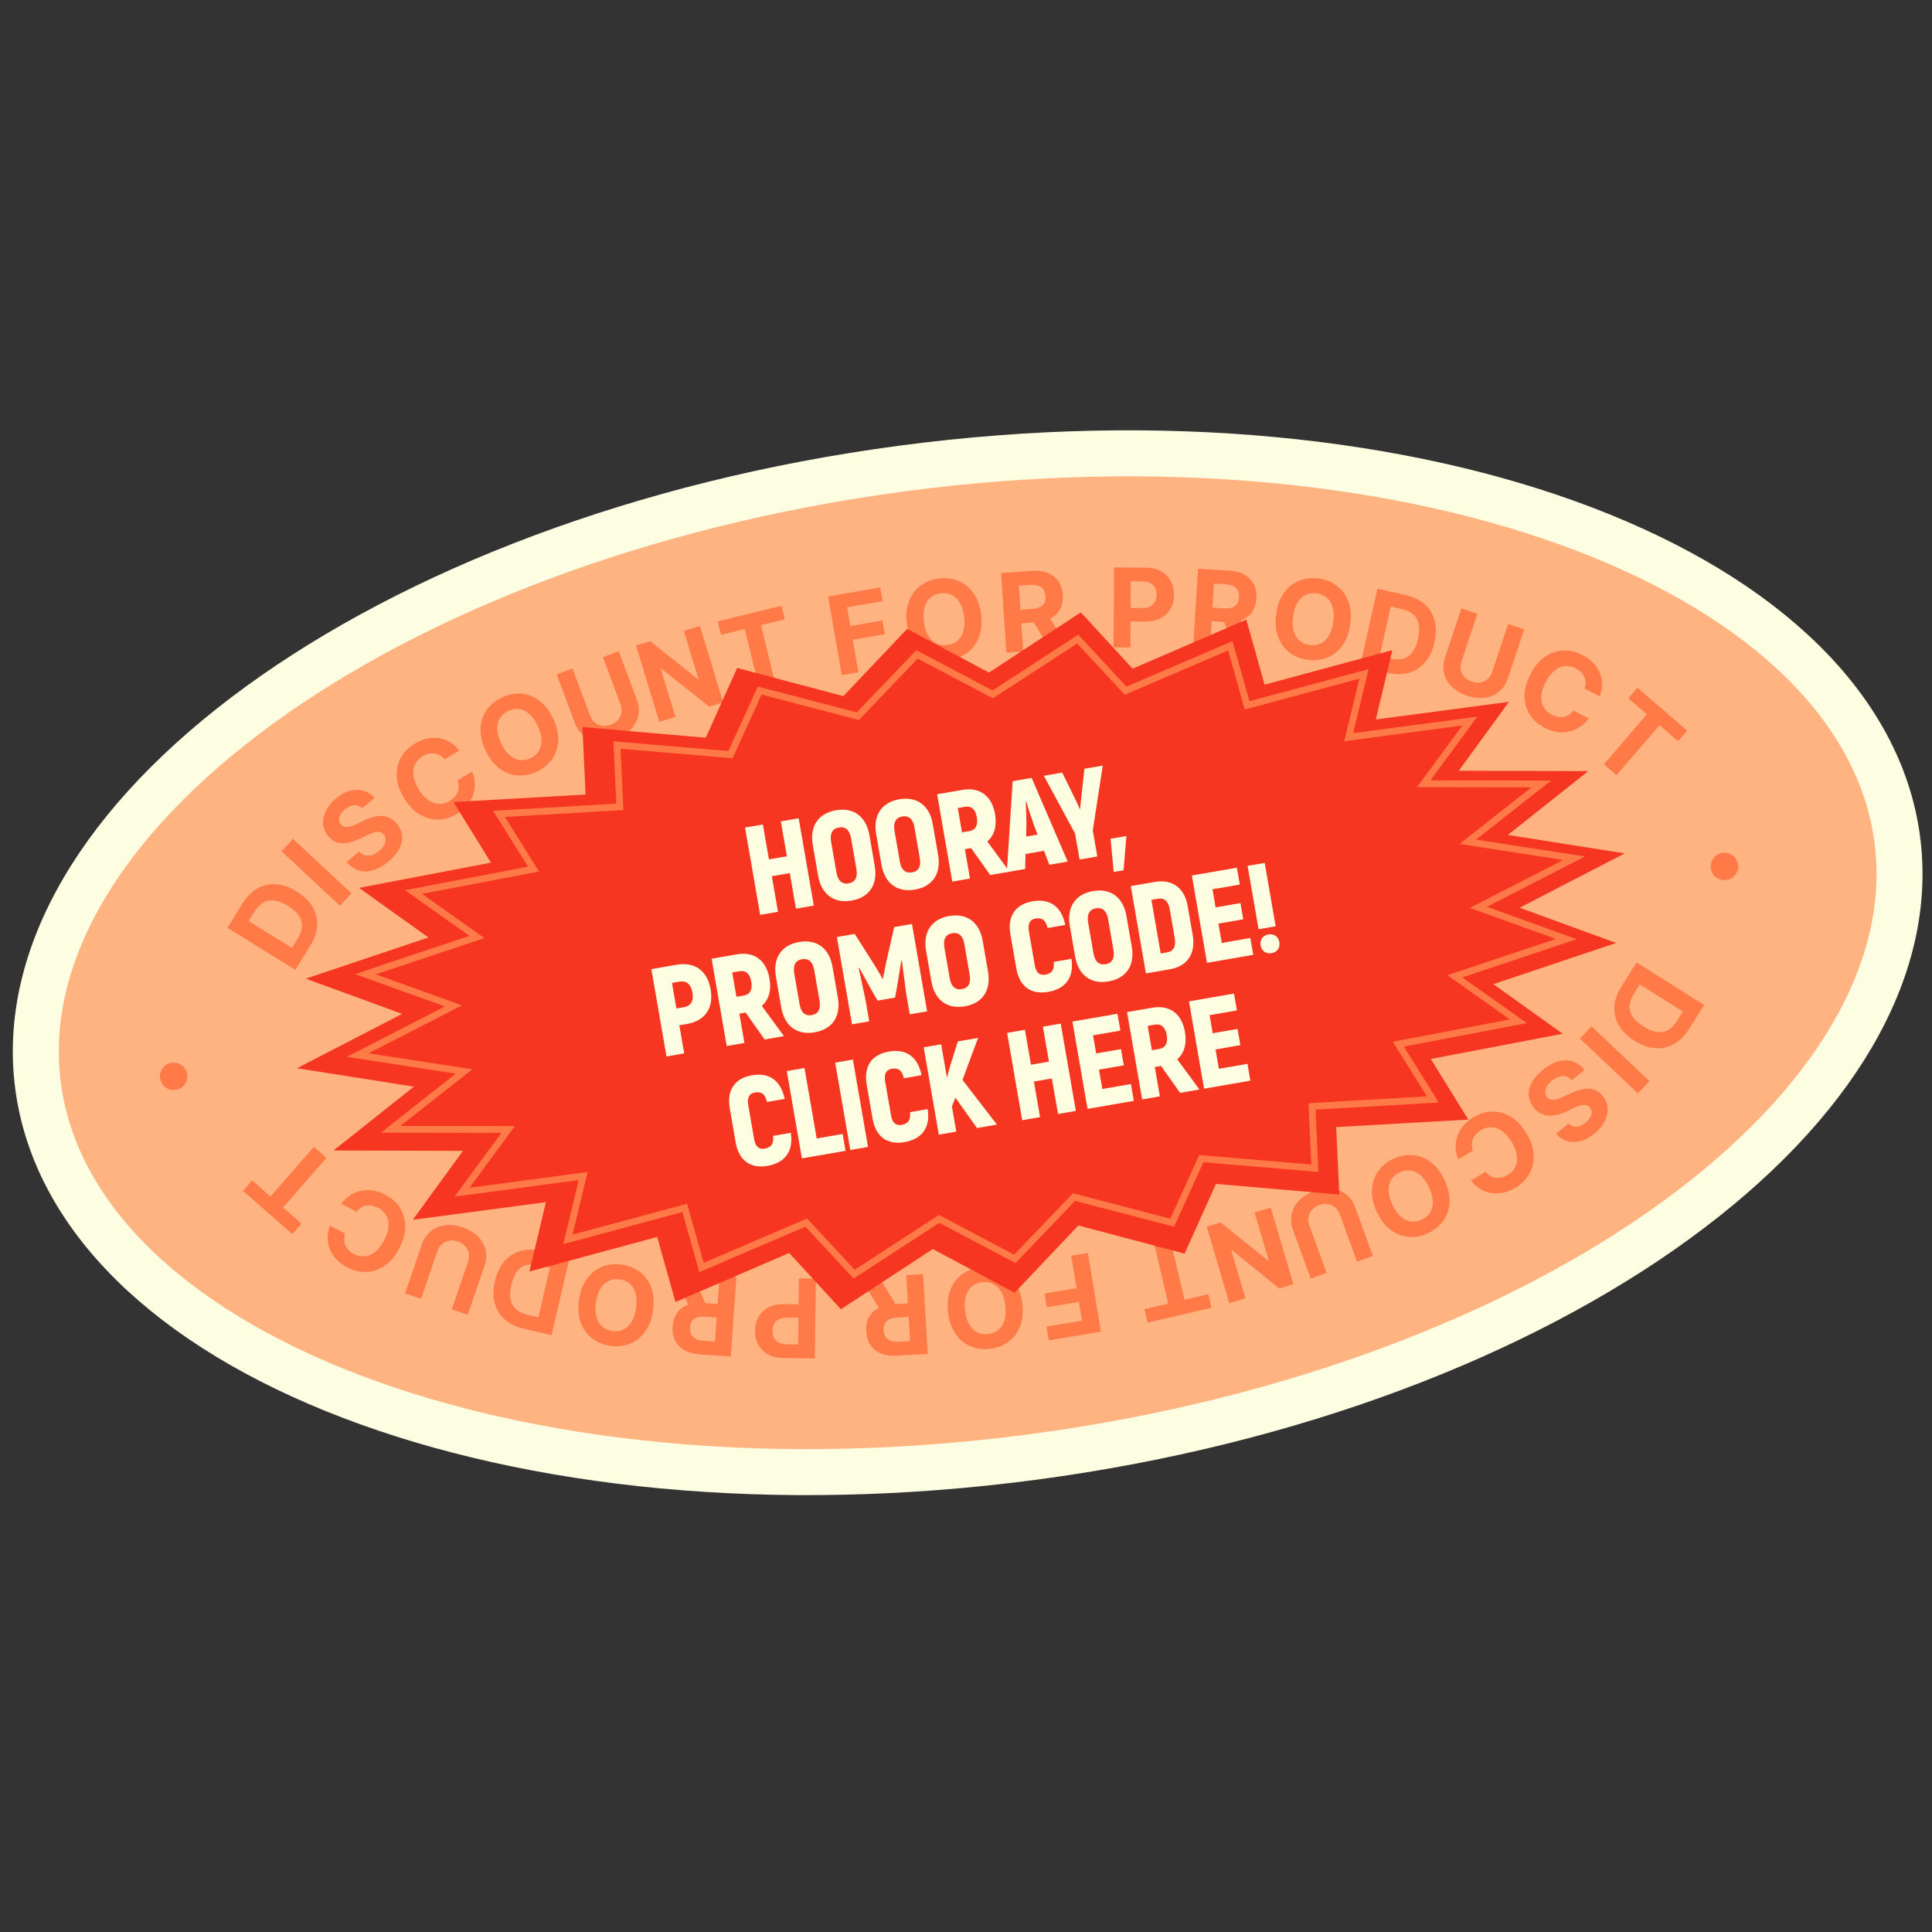 <svg width="250" height="250" viewBox="0 0 250 250" fill="none" xmlns="http://www.w3.org/2000/svg">
<rect x="0" y="0" width="250" height="250" fill="#333333" stroke="none"/>
<g clip-path="url(#clip0_41_3372)">
<path d="M245.5 108.581C247.744 125.462 237.218 143.083 216.894 157.887C196.676 172.614 167.355 184.052 133.719 188.525C100.083 192.998 68.793 189.62 45.429 180.689C21.942 171.71 7.176 157.452 4.932 140.572C2.687 123.691 13.213 106.07 33.538 91.266C53.755 76.539 83.076 65.101 116.712 60.628C150.348 56.155 181.638 59.533 205.002 68.464C228.489 77.443 243.255 91.701 245.5 108.581Z" fill="#FFB381" stroke="#FDFDE2" stroke-width="5.953"/>
<circle cx="22.474" cy="139.275" r="1.776" transform="rotate(-7.575 22.474 139.275)" fill="#FF7A47"/>
<circle cx="223.138" cy="112.114" r="1.776" transform="rotate(-7.575 223.138 112.114)" fill="#FF7A47"/>
<path d="M209.819 127.638L211.772 124.539L220.514 130.048L218.545 133.173C217.99 134.052 217.338 134.699 216.588 135.113C215.841 135.528 215.034 135.702 214.168 135.633C213.299 135.566 212.411 135.247 211.503 134.675C210.592 134.101 209.918 133.436 209.481 132.679C209.041 131.925 208.849 131.118 208.902 130.257C208.954 129.399 209.259 128.526 209.819 127.638ZM212.191 127.385L211.451 128.559C211.107 129.105 210.914 129.626 210.872 130.121C210.832 130.62 210.957 131.093 211.249 131.539C211.541 131.99 212.013 132.42 212.665 132.831C213.311 133.238 213.899 133.475 214.429 133.543C214.957 133.613 215.435 133.523 215.864 133.272C216.292 133.021 216.679 132.623 217.023 132.076L217.765 130.898L212.191 127.385Z" fill="#FF7A47"/>
<path d="M211.942 141.49L204.437 134.387L205.939 132.8L213.444 139.903L211.942 141.49Z" fill="#FF7A47"/>
<path d="M202.982 145.383C203.269 145.675 203.602 145.813 203.981 145.797C204.361 145.781 204.756 145.608 205.165 145.28C205.443 145.057 205.646 144.829 205.774 144.596C205.904 144.366 205.966 144.142 205.959 143.924C205.949 143.707 205.874 143.513 205.735 143.339C205.625 143.191 205.493 143.089 205.341 143.035C205.187 142.982 205.019 142.963 204.838 142.98C204.659 142.998 204.469 143.041 204.268 143.108C204.069 143.177 203.866 143.262 203.658 143.364L202.795 143.772C202.381 143.976 201.974 144.13 201.575 144.235C201.176 144.34 200.792 144.383 200.423 144.364C200.054 144.345 199.707 144.254 199.38 144.089C199.051 143.926 198.75 143.678 198.478 143.344C198.085 142.849 197.867 142.321 197.826 141.759C197.784 141.202 197.916 140.636 198.223 140.062C198.529 139.492 199.01 138.944 199.665 138.417C200.316 137.895 200.962 137.54 201.605 137.351C202.245 137.165 202.857 137.159 203.441 137.333C204.024 137.511 204.555 137.885 205.034 138.454L203.386 139.778C203.15 139.522 202.892 139.359 202.61 139.288C202.328 139.221 202.034 139.234 201.73 139.328C201.425 139.426 201.126 139.593 200.832 139.829C200.543 140.061 200.327 140.304 200.182 140.559C200.034 140.815 199.961 141.066 199.963 141.31C199.965 141.554 200.044 141.774 200.2 141.968C200.346 142.149 200.522 142.257 200.728 142.294C200.932 142.333 201.171 142.314 201.445 142.236C201.716 142.161 202.027 142.04 202.378 141.875L203.432 141.391C204.244 141.01 204.988 140.838 205.663 140.873C206.339 140.909 206.915 141.225 207.39 141.823C207.785 142.308 207.997 142.839 208.028 143.414C208.056 143.991 207.921 144.567 207.624 145.143C207.326 145.718 206.884 146.241 206.297 146.713C205.699 147.193 205.095 147.51 204.485 147.664C203.872 147.82 203.295 147.815 202.753 147.651C202.211 147.486 201.743 147.167 201.35 146.694L202.982 145.383Z" fill="#FF7A47"/>
<path d="M190.34 152.757L192.236 151.623C192.418 151.847 192.619 152.023 192.84 152.15C193.062 152.279 193.298 152.362 193.546 152.397C193.795 152.433 194.05 152.421 194.313 152.362C194.572 152.305 194.829 152.2 195.083 152.048C195.542 151.774 195.874 151.421 196.078 150.989C196.284 150.56 196.352 150.073 196.28 149.528C196.211 148.986 195.992 148.407 195.625 147.792C195.247 147.16 194.835 146.685 194.39 146.367C193.942 146.051 193.483 145.885 193.011 145.869C192.539 145.853 192.079 145.979 191.632 146.247C191.381 146.397 191.168 146.569 190.994 146.763C190.817 146.959 190.683 147.17 190.592 147.398C190.502 147.628 190.458 147.868 190.458 148.118C190.456 148.37 190.504 148.628 190.603 148.89L188.701 150.016C188.506 149.579 188.394 149.113 188.364 148.618C188.333 148.127 188.394 147.634 188.545 147.14C188.695 146.651 188.945 146.184 189.295 145.739C189.643 145.3 190.102 144.91 190.67 144.57C191.461 144.097 192.276 143.853 193.113 143.838C193.948 143.825 194.749 144.05 195.515 144.512C196.279 144.977 196.949 145.691 197.526 146.655C198.104 147.622 198.414 148.554 198.456 149.45C198.498 150.346 198.313 151.158 197.902 151.886C197.492 152.616 196.898 153.215 196.118 153.681C195.604 153.988 195.085 154.201 194.56 154.319C194.032 154.439 193.515 154.462 193.008 154.388C192.504 154.318 192.025 154.147 191.574 153.877C191.119 153.608 190.708 153.234 190.34 152.757Z" fill="#FF7A47"/>
<path d="M178.145 156.783C177.675 155.759 177.469 154.799 177.528 153.902C177.583 153.007 177.857 152.217 178.349 151.532C178.84 150.852 179.5 150.321 180.328 149.941C181.162 149.558 181.998 149.404 182.836 149.478C183.673 149.553 184.449 149.861 185.164 150.402C185.879 150.944 186.471 151.725 186.94 152.746C187.41 153.77 187.617 154.73 187.562 155.625C187.507 156.52 187.233 157.308 186.743 157.988C186.253 158.672 185.592 159.205 184.757 159.588C183.929 159.969 183.096 160.122 182.258 160.047C181.419 159.977 180.642 159.671 179.927 159.13C179.209 158.59 178.615 157.807 178.145 156.783ZM180.158 155.859C180.463 156.523 180.819 157.036 181.227 157.401C181.631 157.766 182.067 157.985 182.532 158.056C182.998 158.127 183.471 158.053 183.951 157.832C184.431 157.612 184.795 157.302 185.045 156.902C185.295 156.503 185.414 156.03 185.404 155.483C185.39 154.938 185.231 154.333 184.927 153.67C184.622 153.007 184.268 152.492 183.863 152.127C183.455 151.762 183.018 151.545 182.553 151.473C182.087 151.402 181.614 151.477 181.134 151.697C180.654 151.917 180.29 152.227 180.04 152.627C179.79 153.027 179.672 153.499 179.686 154.044C179.696 154.591 179.854 155.196 180.158 155.859Z" fill="#FF7A47"/>
<path d="M171.659 164.702L169.607 165.45L167.308 159.146C167.049 158.438 166.993 157.757 167.137 157.103C167.279 156.45 167.597 155.865 168.092 155.348C168.588 154.834 169.238 154.43 170.041 154.138C170.846 153.844 171.605 153.734 172.315 153.807C173.027 153.884 173.648 154.127 174.176 154.536C174.705 154.945 175.098 155.503 175.356 156.211L177.655 162.515L175.603 163.264L173.368 157.135C173.233 156.765 173.032 156.466 172.766 156.237C172.497 156.009 172.184 155.867 171.827 155.811C171.47 155.755 171.094 155.799 170.699 155.943C170.301 156.089 169.985 156.297 169.751 156.569C169.514 156.841 169.367 157.151 169.311 157.497C169.251 157.844 169.289 158.203 169.424 158.573L171.659 164.702Z" fill="#FF7A47"/>
<path d="M159.075 168.626L156.143 158.718L157.952 158.183L164.108 163.143L164.181 163.122L162.335 156.885L164.43 156.266L167.362 166.174L165.524 166.718L159.403 161.752L159.316 161.778L161.16 168.009L159.075 168.626Z" fill="#FF7A47"/>
<path d="M156.35 167.462L156.763 169.216L148.502 171.159L148.089 169.405L151.169 168.681L149.215 160.376L151.317 159.882L153.271 168.187L156.35 167.462Z" fill="#FF7A47"/>
<path d="M140.769 162.124L142.457 172.318L135.707 173.436L135.413 171.659L140.007 170.898L139.605 168.469L135.459 169.155L135.164 167.378L139.311 166.692L138.614 162.481L140.769 162.124Z" fill="#FF7A47"/>
<path d="M122.677 169.817C122.549 168.698 122.652 167.721 122.987 166.887C123.319 166.054 123.825 165.388 124.506 164.891C125.184 164.397 125.976 164.098 126.882 163.995C127.794 163.89 128.637 164.004 129.409 164.336C130.182 164.667 130.823 165.201 131.334 165.939C131.845 166.676 132.164 167.603 132.292 168.719C132.419 169.838 132.318 170.815 131.986 171.648C131.655 172.482 131.15 173.145 130.472 173.639C129.794 174.137 128.999 174.437 128.087 174.542C127.181 174.645 126.342 174.531 125.569 174.199C124.794 173.872 124.151 173.339 123.64 172.602C123.126 171.865 122.805 170.937 122.677 169.817ZM124.878 169.566C124.96 170.291 125.139 170.89 125.413 171.363C125.684 171.837 126.029 172.18 126.45 172.393C126.87 172.605 127.343 172.682 127.867 172.622C128.392 172.562 128.835 172.381 129.197 172.079C129.558 171.777 129.819 171.364 129.98 170.842C130.137 170.319 130.174 169.695 130.091 168.97C130.008 168.245 129.831 167.646 129.56 167.172C129.286 166.699 128.939 166.356 128.519 166.144C128.098 165.931 127.626 165.855 127.101 165.914C126.576 165.974 126.133 166.155 125.772 166.457C125.41 166.759 125.151 167.172 124.994 167.694C124.833 168.217 124.795 168.841 124.878 169.566Z" fill="#FF7A47"/>
<path d="M119.447 164.872L120.048 175.188L115.978 175.425C115.199 175.47 114.526 175.37 113.959 175.123C113.389 174.88 112.945 174.513 112.626 174.023C112.305 173.536 112.124 172.952 112.085 172.271C112.045 171.586 112.158 170.988 112.425 170.477C112.692 169.969 113.098 169.568 113.644 169.274C114.186 168.979 114.853 168.809 115.646 168.763L118.371 168.604L118.473 170.357L116.1 170.495C115.684 170.519 115.341 170.597 115.073 170.727C114.804 170.857 114.609 171.04 114.488 171.276C114.364 171.513 114.311 171.801 114.331 172.14C114.351 172.482 114.437 172.767 114.588 172.994C114.736 173.221 114.953 173.387 115.239 173.492C115.521 173.6 115.873 173.642 116.292 173.618L117.763 173.532L117.266 164.999L119.447 164.872ZM114.15 169.891L111.312 165.346L113.72 165.206L116.502 169.754L114.15 169.891Z" fill="#FF7A47"/>
<path d="M105.57 165.452L105.438 175.784L101.361 175.732C100.577 175.722 99.912 175.564 99.364 175.257C98.816 174.954 98.401 174.537 98.118 174.005C97.833 173.477 97.694 172.869 97.703 172.183C97.712 171.497 97.867 170.894 98.17 170.373C98.473 169.852 98.907 169.449 99.472 169.163C100.034 168.878 100.712 168.74 101.506 168.75L104.104 168.784L104.082 170.534L101.837 170.505C101.416 170.5 101.069 170.568 100.795 170.709C100.517 170.854 100.309 171.054 100.171 171.312C100.03 171.572 99.957 171.872 99.953 172.212C99.948 172.555 100.014 172.855 100.148 173.113C100.28 173.373 100.482 173.576 100.756 173.721C101.03 173.869 101.379 173.946 101.803 173.951L103.276 173.97L103.385 165.424L105.57 165.452Z" fill="#FF7A47"/>
<path d="M95.288 165.232L94.562 175.54L90.496 175.253C89.717 175.199 89.063 175.013 88.532 174.695C87.998 174.381 87.604 173.961 87.352 173.434C87.095 172.91 86.991 172.307 87.039 171.626C87.087 170.942 87.276 170.363 87.606 169.891C87.936 169.422 88.39 169.076 88.969 168.854C89.544 168.631 90.228 168.548 91.02 168.604L93.743 168.795L93.619 170.547L91.249 170.38C90.833 170.351 90.483 170.383 90.2 170.478C89.917 170.573 89.7 170.73 89.55 170.948C89.396 171.167 89.307 171.445 89.283 171.784C89.259 172.127 89.308 172.42 89.429 172.665C89.546 172.909 89.74 173.101 90.01 173.242C90.277 173.385 90.62 173.472 91.039 173.501L92.509 173.605L93.109 165.079L95.288 165.232ZM89.391 169.531L87.16 164.66L89.566 164.829L91.742 169.697L89.391 169.531Z" fill="#FF7A47"/>
<path d="M74.922 168.208C75.082 167.092 75.428 166.173 75.963 165.451C76.495 164.728 77.153 164.213 77.937 163.903C78.719 163.597 79.56 163.508 80.463 163.637C81.372 163.767 82.158 164.09 82.822 164.606C83.485 165.122 83.971 165.801 84.279 166.644C84.587 167.486 84.661 168.463 84.502 169.575C84.343 170.691 83.998 171.61 83.466 172.333C82.935 173.055 82.279 173.57 81.498 173.876C80.716 174.186 79.871 174.276 78.962 174.146C78.06 174.017 77.277 173.695 76.613 173.179C75.945 172.665 75.458 171.988 75.15 171.145C74.839 170.302 74.763 169.323 74.922 168.208ZM77.115 168.521C77.012 169.243 77.033 169.868 77.179 170.395C77.321 170.922 77.569 171.341 77.921 171.653C78.275 171.965 78.712 172.158 79.235 172.233C79.758 172.308 80.232 172.245 80.659 172.044C81.085 171.843 81.442 171.51 81.729 171.045C82.013 170.579 82.206 169.985 82.309 169.262C82.413 168.54 82.393 167.915 82.251 167.389C82.105 166.862 81.856 166.442 81.503 166.13C81.15 165.818 80.712 165.625 80.189 165.55C79.667 165.475 79.192 165.538 78.766 165.739C78.34 165.94 77.985 166.273 77.701 166.739C77.413 167.204 77.218 167.798 77.115 168.521Z" fill="#FF7A47"/>
<path d="M70.14 161.876L73.708 162.705L71.369 172.77L67.771 171.934C66.759 171.699 65.934 171.295 65.297 170.722C64.66 170.152 64.231 169.447 64.013 168.605C63.791 167.763 63.801 166.819 64.044 165.774C64.287 164.725 64.695 163.87 65.267 163.209C65.835 162.547 66.535 162.1 67.365 161.868C68.193 161.636 69.118 161.638 70.14 161.876ZM71.156 164.034L69.805 163.72C69.176 163.574 68.621 163.562 68.14 163.685C67.655 163.811 67.249 164.084 66.923 164.506C66.593 164.93 66.341 165.517 66.167 166.267C65.994 167.011 65.963 167.644 66.072 168.167C66.179 168.689 66.421 169.111 66.798 169.434C67.176 169.756 67.679 169.991 68.308 170.137L69.665 170.452L71.156 164.034Z" fill="#FF7A47"/>
<path d="M54.488 168.068L52.421 167.361L54.592 161.011C54.836 160.298 55.219 159.733 55.742 159.315C56.263 158.895 56.878 158.64 57.588 158.548C58.297 158.46 59.056 158.554 59.864 158.831C60.676 159.108 61.335 159.499 61.842 160.003C62.347 160.51 62.678 161.088 62.832 161.738C62.987 162.388 62.942 163.07 62.698 163.783L60.527 170.132L58.46 169.426L60.571 163.253C60.698 162.88 60.73 162.522 60.667 162.177C60.6 161.83 60.446 161.523 60.203 161.255C59.961 160.988 59.64 160.786 59.242 160.65C58.841 160.513 58.465 160.476 58.112 160.541C57.756 160.604 57.448 160.752 57.186 160.987C56.922 161.22 56.726 161.522 56.599 161.895L54.488 168.068Z" fill="#FF7A47"/>
<path d="M42.704 158.611L44.666 159.628C44.571 159.9 44.527 160.164 44.535 160.418C44.542 160.675 44.596 160.919 44.696 161.149C44.797 161.379 44.941 161.59 45.13 161.783C45.315 161.973 45.539 162.137 45.802 162.273C46.276 162.519 46.751 162.616 47.226 162.562C47.699 162.512 48.149 162.313 48.575 161.966C49 161.621 49.377 161.131 49.706 160.495C50.045 159.841 50.233 159.241 50.27 158.696C50.303 158.148 50.203 157.67 49.968 157.261C49.733 156.851 49.384 156.526 48.921 156.286C48.661 156.152 48.403 156.061 48.147 156.016C47.887 155.968 47.636 155.965 47.395 156.007C47.152 156.052 46.925 156.14 46.712 156.272C46.497 156.403 46.303 156.579 46.131 156.801L44.174 155.775C44.443 155.381 44.78 155.04 45.186 154.754C45.587 154.47 46.038 154.262 46.538 154.131C47.033 154.001 47.562 153.968 48.123 154.032C48.681 154.097 49.253 154.282 49.842 154.587C50.66 155.011 51.296 155.575 51.749 156.28C52.199 156.983 52.429 157.782 52.438 158.677C52.445 159.571 52.19 160.517 51.673 161.514C51.155 162.515 50.525 163.268 49.785 163.775C49.045 164.282 48.258 164.552 47.422 164.585C46.585 164.621 45.764 164.43 44.957 164.012C44.426 163.737 43.972 163.407 43.595 163.022C43.216 162.636 42.924 162.208 42.72 161.739C42.515 161.273 42.408 160.776 42.401 160.249C42.391 159.721 42.492 159.175 42.704 158.611Z" fill="#FF7A47"/>
<path d="M39.009 158.331L37.823 159.687L31.435 154.1L32.621 152.744L35.002 154.827L40.619 148.405L42.245 149.827L36.627 156.249L39.009 158.331Z" fill="#FF7A47"/>
<path d="M40.145 122.388L38.217 125.502L29.432 120.061L31.377 116.921C31.924 116.038 32.571 115.386 33.318 114.966C34.062 114.544 34.867 114.365 35.735 114.427C36.604 114.487 37.494 114.799 38.407 115.364C39.322 115.931 40.001 116.591 40.444 117.344C40.889 118.095 41.089 118.901 41.042 119.762C40.997 120.62 40.698 121.496 40.145 122.388ZM37.776 122.659L38.506 121.479C38.846 120.93 39.035 120.408 39.073 119.913C39.109 119.414 38.98 118.942 38.685 118.498C38.389 118.05 37.914 117.623 37.259 117.217C36.61 116.815 36.02 116.582 35.49 116.519C34.961 116.453 34.483 116.546 34.057 116.801C33.63 117.055 33.247 117.456 32.907 118.005L32.174 119.189L37.776 122.659Z" fill="#FF7A47"/>
<path d="M37.914 108.553L45.474 115.597L43.985 117.196L36.425 110.152L37.914 108.553Z" fill="#FF7A47"/>
<path d="M46.843 104.59C46.554 104.301 46.22 104.165 45.84 104.184C45.461 104.203 45.067 104.379 44.661 104.71C44.385 104.936 44.183 105.165 44.057 105.399C43.928 105.629 43.869 105.854 43.877 106.073C43.889 106.289 43.965 106.483 44.105 106.655C44.217 106.803 44.349 106.903 44.502 106.957C44.657 107.008 44.825 107.025 45.006 107.008C45.185 106.988 45.374 106.944 45.575 106.875C45.773 106.805 45.976 106.718 46.182 106.614L47.042 106.199C47.455 105.992 47.86 105.835 48.259 105.727C48.657 105.619 49.04 105.573 49.409 105.589C49.778 105.605 50.127 105.694 50.454 105.856C50.785 106.016 51.087 106.262 51.362 106.594C51.76 107.086 51.981 107.612 52.027 108.174C52.074 108.731 51.946 109.298 51.643 109.874C51.342 110.446 50.865 110.998 50.214 111.53C49.567 112.057 48.924 112.418 48.282 112.611C47.644 112.802 47.032 112.813 46.447 112.644C45.862 112.47 45.328 112.1 44.845 111.535L46.483 110.198C46.72 110.452 46.98 110.613 47.262 110.682C47.545 110.747 47.838 110.731 48.142 110.635C48.446 110.534 48.744 110.365 49.036 110.127C49.323 109.893 49.538 109.648 49.681 109.392C49.826 109.135 49.897 108.884 49.893 108.639C49.889 108.395 49.808 108.177 49.651 107.984C49.504 107.804 49.328 107.696 49.121 107.661C48.916 107.624 48.678 107.645 48.404 107.725C48.133 107.803 47.823 107.925 47.474 108.093L46.424 108.586C45.615 108.972 44.872 109.151 44.197 109.121C43.521 109.09 42.943 108.778 42.462 108.185C42.064 107.702 41.848 107.174 41.813 106.599C41.78 106.022 41.91 105.444 42.203 104.867C42.496 104.289 42.934 103.762 43.518 103.286C44.112 102.801 44.713 102.479 45.322 102.321C45.934 102.161 46.511 102.16 47.054 102.321C47.597 102.481 48.068 102.796 48.465 103.267L46.843 104.59Z" fill="#FF7A47"/>
<path d="M59.427 97.118L57.539 98.267C57.356 98.043 57.154 97.869 56.932 97.745C56.709 97.617 56.473 97.536 56.224 97.502C55.975 97.469 55.719 97.482 55.457 97.543C55.198 97.603 54.942 97.709 54.689 97.863C54.232 98.141 53.904 98.497 53.703 98.93C53.5 99.361 53.436 99.848 53.512 100.393C53.586 100.935 53.809 101.512 54.181 102.124C54.564 102.753 54.979 103.225 55.427 103.539C55.877 103.852 56.338 104.014 56.81 104.026C57.282 104.038 57.74 103.909 58.186 103.638C58.436 103.486 58.647 103.312 58.819 103.117C58.995 102.919 59.127 102.707 59.217 102.479C59.305 102.248 59.347 102.008 59.345 101.757C59.345 101.505 59.295 101.248 59.195 100.986L61.088 99.846C61.285 100.281 61.401 100.746 61.435 101.241C61.469 101.732 61.413 102.225 61.266 102.72C61.119 103.211 60.873 103.68 60.527 104.127C60.182 104.569 59.726 104.963 59.16 105.307C58.373 105.786 57.56 106.036 56.723 106.058C55.888 106.078 55.086 105.859 54.316 105.402C53.549 104.944 52.873 104.235 52.289 103.275C51.703 102.313 51.386 101.383 51.337 100.488C51.288 99.592 51.467 98.779 51.872 98.048C52.276 97.314 52.866 96.711 53.642 96.239C54.153 95.927 54.671 95.711 55.195 95.589C55.722 95.465 56.239 95.438 56.746 95.507C57.251 95.574 57.731 95.741 58.185 96.008C58.642 96.273 59.056 96.643 59.427 97.118Z" fill="#FF7A47"/>
<path d="M71.59 92.997C72.068 94.017 72.281 94.976 72.23 95.873C72.182 96.768 71.914 97.561 71.427 98.249C70.942 98.934 70.286 99.469 69.461 99.856C68.629 100.245 67.794 100.406 66.957 100.338C66.119 100.27 65.34 99.968 64.621 99.432C63.902 98.896 63.304 98.12 62.827 97.102C62.349 96.082 62.134 95.124 62.183 94.228C62.231 93.333 62.498 92.543 62.983 91.859C63.467 91.171 64.125 90.633 64.957 90.243C65.782 89.856 66.614 89.697 67.452 89.765C68.291 89.829 69.071 90.128 69.79 90.664C70.512 91.199 71.112 91.976 71.59 92.997ZM69.584 93.936C69.275 93.275 68.915 92.764 68.504 92.403C68.096 92.041 67.659 91.826 67.193 91.758C66.727 91.691 66.255 91.769 65.776 91.993C65.298 92.217 64.936 92.53 64.689 92.931C64.443 93.333 64.327 93.807 64.342 94.353C64.359 94.899 64.523 95.502 64.833 96.163C65.143 96.824 65.501 97.335 65.909 97.698C66.319 98.059 66.758 98.273 67.224 98.341C67.69 98.408 68.162 98.33 68.641 98.106C69.119 97.882 69.481 97.569 69.728 97.168C69.974 96.766 70.089 96.293 70.071 95.748C70.056 95.201 69.894 94.597 69.584 93.936Z" fill="#FF7A47"/>
<path d="M78.015 85.028L80.061 84.264L82.409 90.55C82.673 91.256 82.735 91.936 82.596 92.592C82.459 93.246 82.146 93.833 81.654 94.354C81.162 94.872 80.516 95.281 79.715 95.579C78.912 95.88 78.154 95.996 77.443 95.927C76.731 95.856 76.109 95.618 75.577 95.213C75.045 94.809 74.647 94.254 74.384 93.548L72.036 87.261L74.082 86.497L76.365 92.608C76.503 92.977 76.705 93.275 76.973 93.501C77.244 93.727 77.558 93.866 77.916 93.919C78.273 93.973 78.649 93.926 79.043 93.779C79.44 93.63 79.754 93.42 79.986 93.146C80.221 92.872 80.365 92.561 80.419 92.214C80.475 91.867 80.435 91.508 80.297 91.139L78.015 85.028Z" fill="#FF7A47"/>
<path d="M90.568 81.005L93.577 90.891L91.772 91.44L85.577 86.528L85.505 86.55L87.399 92.771L85.309 93.408L82.3 83.522L84.134 82.964L90.293 87.882L90.38 87.856L88.488 81.639L90.568 81.005Z" fill="#FF7A47"/>
<path d="M93.302 82.148L92.876 80.398L101.121 78.391L101.547 80.141L98.473 80.889L100.491 89.179L98.393 89.69L96.375 81.4L93.302 82.148Z" fill="#FF7A47"/>
<path d="M108.925 87.366L107.158 77.185L113.899 76.015L114.207 77.79L109.618 78.586L110.039 81.012L114.18 80.293L114.488 82.068L110.347 82.787L111.077 86.992L108.925 87.366Z" fill="#FF7A47"/>
<path d="M126.955 79.532C127.092 80.65 126.996 81.628 126.668 82.464C126.343 83.3 125.842 83.969 125.165 84.472C124.49 84.972 123.701 85.276 122.796 85.387C121.884 85.498 121.041 85.391 120.266 85.066C119.491 84.74 118.845 84.211 118.329 83.478C117.812 82.744 117.486 81.82 117.35 80.705C117.213 79.586 117.307 78.609 117.632 77.773C117.957 76.937 118.456 76.27 119.131 75.77C119.805 75.268 120.597 74.961 121.509 74.85C122.414 74.739 123.254 74.847 124.029 75.172C124.807 75.494 125.454 76.022 125.971 76.755C126.49 77.487 126.819 78.413 126.955 79.532ZM124.757 79.8C124.668 79.076 124.485 78.478 124.207 78.007C123.933 77.536 123.585 77.195 123.163 76.986C122.741 76.776 122.267 76.704 121.743 76.768C121.219 76.832 120.777 77.016 120.418 77.321C120.059 77.626 119.801 78.04 119.645 78.564C119.492 79.088 119.46 79.712 119.548 80.436C119.637 81.161 119.818 81.759 120.093 82.23C120.37 82.701 120.72 83.041 121.142 83.251C121.564 83.46 122.037 83.533 122.562 83.469C123.086 83.405 123.528 83.22 123.887 82.916C124.246 82.611 124.502 82.197 124.655 81.673C124.811 81.149 124.845 80.525 124.757 79.8Z" fill="#FF7A47"/>
<path d="M130.224 84.451L129.542 74.141L133.61 73.872C134.389 73.821 135.063 73.916 135.632 74.158C136.204 74.397 136.651 74.76 136.973 75.248C137.298 75.732 137.483 76.315 137.528 76.996C137.573 77.681 137.465 78.279 137.202 78.792C136.939 79.302 136.536 79.706 135.993 80.005C135.453 80.303 134.787 80.479 133.995 80.531L131.271 80.711L131.155 78.959L133.526 78.802C133.943 78.775 134.285 78.695 134.552 78.563C134.82 78.43 135.013 78.246 135.133 78.009C135.255 77.771 135.305 77.483 135.283 77.144C135.26 76.802 135.172 76.518 135.019 76.292C134.869 76.066 134.651 75.902 134.365 75.799C134.081 75.693 133.73 75.654 133.31 75.682L131.84 75.779L132.404 84.307L130.224 84.451ZM135.482 79.391L138.354 83.914L135.948 84.073L133.131 79.547L135.482 79.391Z" fill="#FF7A47"/>
<path d="M144.096 83.764L144.148 73.431L148.225 73.451C149.008 73.455 149.675 73.608 150.225 73.91C150.776 74.209 151.194 74.623 151.481 75.153C151.771 75.679 151.914 76.285 151.91 76.971C151.907 77.657 151.756 78.262 151.457 78.785C151.159 79.308 150.728 79.715 150.165 80.005C149.605 80.295 148.928 80.438 148.134 80.434L145.536 80.421L145.545 78.67L147.79 78.681C148.21 78.683 148.557 78.613 148.83 78.469C149.107 78.323 149.313 78.12 149.449 77.862C149.588 77.6 149.658 77.3 149.66 76.96C149.662 76.617 149.594 76.317 149.458 76.061C149.325 75.801 149.12 75.6 148.845 75.457C148.57 75.311 148.221 75.237 147.797 75.235L146.324 75.228L146.281 83.775L144.096 83.764Z" fill="#FF7A47"/>
<path d="M154.379 83.903L155.024 73.591L159.093 73.845C159.872 73.894 160.528 74.075 161.061 74.388C161.598 74.698 161.995 75.115 162.252 75.64C162.512 76.162 162.621 76.764 162.578 77.445C162.536 78.13 162.351 78.71 162.025 79.185C161.699 79.657 161.247 80.006 160.67 80.233C160.096 80.46 159.413 80.548 158.621 80.499L155.897 80.328L156.007 78.576L158.378 78.724C158.795 78.75 159.144 78.715 159.426 78.618C159.709 78.521 159.924 78.363 160.073 78.143C160.225 77.923 160.311 77.644 160.333 77.305C160.354 76.962 160.303 76.669 160.18 76.426C160.061 76.182 159.865 75.991 159.594 75.853C159.327 75.712 158.983 75.628 158.564 75.602L157.093 75.51L156.559 84.04L154.379 83.903ZM160.242 79.559L162.511 84.412L160.104 84.262L157.89 79.412L160.242 79.559Z" fill="#FF7A47"/>
<path d="M174.722 80.77C174.572 81.886 174.232 82.808 173.703 83.534C173.177 84.261 172.523 84.782 171.741 85.097C170.962 85.41 170.121 85.505 169.218 85.383C168.308 85.26 167.519 84.944 166.851 84.433C166.184 83.922 165.693 83.246 165.378 82.406C165.064 81.566 164.982 80.59 165.132 79.476C165.283 78.36 165.621 77.438 166.146 76.711C166.672 75.984 167.324 75.465 168.103 75.153C168.882 74.837 169.726 74.74 170.636 74.863C171.54 74.985 172.325 75.301 172.993 75.812C173.664 76.32 174.157 76.994 174.472 77.834C174.789 78.674 174.873 79.653 174.722 80.77ZM172.527 80.474C172.625 79.75 172.599 79.126 172.449 78.6C172.303 78.074 172.052 77.657 171.696 77.348C171.341 77.038 170.902 76.849 170.378 76.778C169.855 76.707 169.381 76.774 168.956 76.978C168.532 77.182 168.177 77.518 167.894 77.986C167.613 78.453 167.425 79.049 167.327 79.772C167.229 80.496 167.254 81.12 167.4 81.646C167.55 82.171 167.802 82.589 168.158 82.898C168.513 83.208 168.953 83.398 169.476 83.468C169.999 83.539 170.473 83.472 170.898 83.268C171.323 83.064 171.675 82.728 171.955 82.26C172.239 81.792 172.43 81.197 172.527 80.474Z" fill="#FF7A47"/>
<path d="M179.553 87.064L175.979 86.263L178.24 76.18L181.844 76.988C182.858 77.215 183.685 77.613 184.327 78.181C184.969 78.745 185.403 79.448 185.628 80.287C185.857 81.128 185.854 82.072 185.619 83.119C185.383 84.169 184.982 85.027 184.416 85.693C183.853 86.36 183.157 86.812 182.328 87.05C181.502 87.289 180.577 87.293 179.553 87.064ZM178.52 84.914L179.874 85.218C180.504 85.359 181.059 85.366 181.539 85.239C182.023 85.11 182.427 84.833 182.749 84.409C183.076 83.983 183.323 83.394 183.492 82.642C183.659 81.897 183.686 81.263 183.572 80.742C183.461 80.22 183.216 79.8 182.836 79.48C182.456 79.161 181.951 78.93 181.321 78.789L179.962 78.484L178.52 84.914Z" fill="#FF7A47"/>
<path d="M195.156 80.751L197.229 81.441L195.107 87.808C194.869 88.522 194.49 89.091 193.97 89.513C193.453 89.937 192.84 90.197 192.13 90.293C191.422 90.387 190.663 90.299 189.852 90.029C189.038 89.758 188.376 89.372 187.865 88.872C187.356 88.369 187.021 87.793 186.862 87.144C186.702 86.496 186.741 85.814 186.98 85.099L189.101 78.733L191.174 79.424L189.111 85.613C188.987 85.986 188.958 86.345 189.024 86.69C189.093 87.035 189.25 87.341 189.494 87.607C189.739 87.873 190.061 88.072 190.46 88.205C190.862 88.339 191.239 88.373 191.591 88.306C191.946 88.24 192.254 88.088 192.513 87.852C192.776 87.617 192.969 87.313 193.094 86.94L195.156 80.751Z" fill="#FF7A47"/>
<path d="M207.013 90.115L205.043 89.114C205.137 88.841 205.178 88.577 205.168 88.323C205.159 88.065 205.103 87.822 205.001 87.593C204.899 87.363 204.753 87.153 204.563 86.963C204.376 86.773 204.151 86.612 203.887 86.477C203.41 86.235 202.935 86.142 202.461 86.199C201.988 86.253 201.54 86.456 201.116 86.806C200.694 87.154 200.321 87.647 199.996 88.286C199.662 88.942 199.479 89.544 199.447 90.09C199.418 90.637 199.522 91.115 199.76 91.522C199.998 91.93 200.35 92.252 200.814 92.488C201.075 92.621 201.334 92.709 201.591 92.753C201.851 92.798 202.101 92.799 202.342 92.756C202.585 92.709 202.812 92.619 203.023 92.485C203.238 92.353 203.43 92.175 203.6 91.952L205.566 92.962C205.3 93.359 204.965 93.702 204.561 93.991C204.162 94.279 203.713 94.49 203.214 94.625C202.72 94.759 202.192 94.796 201.63 94.737C201.072 94.676 200.498 94.495 199.907 94.195C199.086 93.777 198.446 93.218 197.987 92.517C197.531 91.817 197.295 91.02 197.279 90.125C197.265 89.231 197.513 88.284 198.022 87.282C198.533 86.278 199.156 85.519 199.892 85.007C200.628 84.494 201.413 84.218 202.249 84.178C203.085 84.136 203.908 84.32 204.718 84.732C205.252 85.003 205.708 85.33 206.088 85.711C206.47 86.094 206.765 86.52 206.973 86.988C207.182 87.452 207.292 87.948 207.304 88.475C207.318 89.003 207.221 89.55 207.013 90.115Z" fill="#FF7A47"/>
<path d="M210.71 90.366L211.886 89.001L218.317 94.539L217.141 95.903L214.744 93.839L209.177 100.305L207.541 98.896L213.108 92.43L210.71 90.366Z" fill="#FF7A47"/>
<path d="M117.387 81.375L127.968 87.032L139.858 79.241L146.558 86.526L161.271 80.179L163.634 88.595L180.168 84.126L178.033 93.1L195.259 90.813L188.771 99.733L205.517 99.784L195.119 108.042L210.244 110.427L196.643 117.461L209.115 122.018L193.24 127.348L202.21 133.766L185.141 137.029L189.997 144.871L172.898 145.844L173.31 154.576L157.346 153.194L153.285 162.22L139.545 158.576L131.288 167.281L120.707 161.624L108.817 169.415L102.117 162.131L87.404 168.477L85.04 160.061L68.507 164.53L70.642 155.556L53.416 157.843L59.904 148.923L43.157 148.872L53.556 140.614L38.431 138.229L52.032 131.195L39.56 126.638L55.435 121.309L46.465 114.89L63.534 111.627L58.678 103.785L75.777 102.812L75.365 94.08L91.329 95.463L95.39 86.436L109.13 90.08L117.387 81.375Z" fill="#F63621"/>
<path fill-rule="evenodd" clip-rule="evenodd" d="M128.43 89.341L118.574 84.132L110.863 92.183L98.058 88.838L94.258 97.18L79.377 95.927L79.748 103.99L63.806 104.914L68.322 112.149L52.403 115.187L60.756 121.101L45.948 126.046L57.569 130.236L44.879 136.752L58.976 138.932L49.269 146.574L64.882 146.596L58.82 154.843L74.884 152.706L72.88 160.996L88.301 156.845L90.492 164.613L104.218 158.731L110.455 165.449L121.551 158.236L131.408 163.445L139.118 155.393L151.923 158.738L155.723 150.397L170.604 151.65L170.233 143.587L186.176 142.663L181.66 135.428L197.578 132.39L189.225 126.476L204.034 121.531L192.412 117.34L205.103 110.825L191.005 108.644L200.712 101.003L185.099 100.981L191.161 92.734L175.097 94.871L177.101 86.581L161.68 90.732L159.489 82.963L145.763 88.846L139.527 82.128L128.43 89.341ZM139.388 83.273L128.478 90.364L118.75 85.224L111.141 93.17L98.551 89.881L94.801 98.114L80.302 96.892L80.666 104.823L65.34 105.711L69.751 112.777L54.608 115.667L62.689 121.389L48.644 126.079L59.781 130.095L47.707 136.294L61.12 138.369L51.817 145.692L66.625 145.714L60.761 153.692L76.042 151.659L74.085 159.755L88.909 155.765L91.064 163.406L104.439 157.674L110.593 164.304L121.504 157.212L131.231 162.353L138.841 154.407L151.431 157.696L155.18 149.463L169.68 150.684L169.315 142.754L184.641 141.866L180.231 134.8L195.373 131.91L187.292 126.188L201.338 121.498L190.2 117.482L202.275 111.283L188.861 109.208L198.164 101.884L183.356 101.863L189.22 93.885L173.939 95.918L175.896 87.822L161.072 91.812L158.917 84.171L145.543 89.903L139.388 83.273Z" fill="#FF7A47"/>
<path d="M157.722 138.3L161.419 137.66L161.797 139.839L155.808 140.877L153.85 129.577L159.678 128.567L160.055 130.747L156.52 131.359L156.925 133.7L160.138 133.143L160.501 135.242L157.289 135.798L157.722 138.3Z" fill="#FDFDE2"/>
<path d="M152.703 141.415L150.238 137.934L149.431 138.074L150.088 141.868L147.796 142.265L145.838 130.965L149.115 130.397C151.359 130.009 152.923 131.168 153.334 133.541C153.6 135.074 153.231 136.302 152.334 137.073L155.205 140.981L152.703 141.415ZM148.508 132.747L149.053 135.895L150.006 135.73C150.813 135.59 151.154 134.966 150.978 133.949C150.799 132.916 150.268 132.442 149.461 132.582L148.508 132.747Z" fill="#FDFDE2"/>
<path d="M142.643 140.913L146.339 140.272L146.717 142.452L140.728 143.489L138.771 132.189L144.598 131.18L144.976 133.359L141.44 133.971L141.846 136.312L145.058 135.756L145.422 137.854L142.209 138.411L142.643 140.913Z" fill="#FDFDE2"/>
<path d="M134.95 132.851L137.259 132.451L139.216 143.751L136.908 144.151L136.111 139.551L133.786 139.953L134.583 144.554L132.275 144.954L130.317 133.654L132.626 133.254L133.409 137.774L135.733 137.371L134.95 132.851Z" fill="#FDFDE2"/>
<path d="M126.423 145.968L123.631 142.045L123.178 143.171L123.743 146.432L121.483 146.823L119.525 135.523L121.785 135.132L122.535 139.458L122.898 138.098L123.948 134.757L126.564 134.304L124.546 139.742L129.005 145.52L126.423 145.968Z" fill="#FDFDE2"/>
<path d="M117.03 147.794C114.835 148.174 113.323 147.123 112.911 144.75L112.151 140.359C111.737 137.97 112.805 136.455 115.016 136.072C117.276 135.68 118.759 136.754 119.254 139.129L116.961 139.526C116.718 138.504 116.258 138.151 115.386 138.302C114.692 138.422 114.367 138.944 114.54 139.945L115.301 144.336C115.468 145.305 115.934 145.689 116.644 145.566C117.532 145.413 117.863 144.923 117.754 143.911L120.046 143.514C120.409 145.895 119.323 147.397 117.03 147.794Z" fill="#FDFDE2"/>
<path d="M108.071 137.507L110.364 137.11L112.321 148.41L110.029 148.807L108.071 137.507Z" fill="#FDFDE2"/>
<path d="M105.681 147.316L109.039 146.734L109.416 148.914L103.766 149.892L101.809 138.593L104.101 138.196L105.681 147.316Z" fill="#FDFDE2"/>
<path d="M99.314 150.863C97.118 151.244 95.606 150.192 95.195 147.819L94.434 143.428C94.021 141.039 95.088 139.524 97.3 139.141C99.56 138.749 101.043 139.823 101.537 142.198L99.245 142.595C99.001 141.573 98.541 141.22 97.67 141.371C96.975 141.492 96.65 142.014 96.824 143.014L97.584 147.405C97.752 148.374 98.218 148.759 98.928 148.636C99.816 148.482 100.147 147.992 100.038 146.98L102.33 146.583C102.693 148.964 101.606 150.466 99.314 150.863Z" fill="#FDFDE2"/>
<path d="M162.859 120.241L161.438 112.041L163.65 111.658L165.07 119.858L162.859 120.241ZM164.543 123.341C163.817 123.467 163.249 123.067 163.123 122.34C162.997 121.614 163.397 121.046 164.124 120.92C164.85 120.794 165.418 121.194 165.544 121.921C165.67 122.647 165.27 123.215 164.543 123.341Z" fill="#FDFDE2"/>
<path d="M158.097 122.014L161.794 121.373L162.172 123.552L156.183 124.59L154.225 113.29L160.053 112.28L160.43 114.46L156.895 115.072L157.3 117.413L160.513 116.856L160.876 118.955L157.664 119.511L158.097 122.014Z" fill="#FDFDE2"/>
<path d="M148.281 125.959L146.323 114.659L149.423 114.122C151.699 113.728 153.279 114.884 153.687 117.241L154.333 120.97C154.75 123.375 153.672 125.025 151.412 125.416L148.281 125.959ZM150.196 123.383L151.035 123.237C151.858 123.094 152.196 122.454 152.009 121.372L151.363 117.643C151.184 116.61 150.656 116.153 149.832 116.296L148.993 116.441L150.196 123.383Z" fill="#FDFDE2"/>
<path d="M143.454 126.994C141.162 127.392 139.541 126.193 139.121 123.771L138.434 119.8C138.014 117.379 139.137 115.704 141.43 115.307C143.722 114.91 145.343 116.109 145.762 118.53L146.45 122.502C146.87 124.923 145.746 126.597 143.454 126.994ZM143.068 124.767C143.924 124.619 144.262 123.978 144.077 122.913L143.389 118.942C143.205 117.876 142.671 117.387 141.815 117.535C140.96 117.683 140.622 118.324 140.806 119.389L141.494 123.36C141.679 124.426 142.213 124.915 143.068 124.767Z" fill="#FDFDE2"/>
<path d="M135.626 128.351C133.431 128.731 131.919 127.68 131.508 125.307L130.747 120.916C130.333 118.527 131.401 117.012 133.612 116.628C135.872 116.237 137.355 117.31 137.85 119.685L135.557 120.082C135.314 119.06 134.854 118.708 133.982 118.859C133.288 118.979 132.963 119.501 133.136 120.502L133.897 124.893C134.065 125.861 134.53 126.246 135.241 126.123C136.128 125.969 136.459 125.48 136.35 124.468L138.643 124.07C139.005 126.452 137.919 127.954 135.626 128.351Z" fill="#FDFDE2"/>
<path d="M124.854 130.217C122.562 130.614 120.941 129.415 120.521 126.993L119.833 123.022C119.414 120.601 120.537 118.926 122.829 118.529C125.122 118.132 126.743 119.331 127.162 121.753L127.85 125.724C128.27 128.145 127.146 129.819 124.854 130.217ZM124.468 127.989C125.324 127.841 125.662 127.2 125.477 126.135L124.789 122.164C124.605 121.098 124.071 120.609 123.215 120.757C122.36 120.905 122.022 121.546 122.206 122.611L122.894 126.582C123.079 127.648 123.613 128.137 124.468 127.989Z" fill="#FDFDE2"/>
<path d="M115.703 119.963L118.011 119.564L119.969 130.863L117.725 131.252L117.244 128.476C117.071 127.092 116.882 125.712 116.709 124.328L116.622 124.31L116.12 127.457L115.82 129.088L113.56 129.48L112.73 128.044L111.198 125.25L111.123 125.296C111.409 126.66 111.712 128.021 111.998 129.384L112.479 132.161L110.251 132.547L108.293 121.247L110.602 120.847L113.119 124.817C113.442 125.343 114.001 126.261 114.202 126.658L114.267 126.647C114.323 126.205 114.54 125.153 114.668 124.549L115.703 119.963Z" fill="#FDFDE2"/>
<path d="M105.424 133.583C103.132 133.98 101.511 132.781 101.092 130.359L100.404 126.388C99.984 123.967 101.107 122.293 103.4 121.895C105.692 121.498 107.313 122.697 107.732 125.119L108.42 129.09C108.84 131.511 107.717 133.186 105.424 133.583ZM105.038 131.355C105.894 131.207 106.232 130.566 106.047 129.501L105.36 125.53C105.175 124.464 104.641 123.975 103.786 124.123C102.93 124.271 102.592 124.912 102.777 125.977L103.465 129.948C103.649 131.014 104.183 131.503 105.038 131.355Z" fill="#FDFDE2"/>
<path d="M98.944 134.506L96.479 131.026L95.672 131.165L96.329 134.959L94.037 135.356L92.079 124.056L95.356 123.489C97.6 123.1 99.164 124.259 99.575 126.632C99.841 128.165 99.472 129.393 98.574 130.164L101.446 134.073L98.944 134.506ZM94.749 125.838L95.294 128.986L96.247 128.821C97.054 128.681 97.394 128.057 97.218 127.04C97.039 126.007 96.508 125.534 95.701 125.673L94.749 125.838Z" fill="#FDFDE2"/>
<path d="M87.564 124.838C89.904 124.433 91.539 125.613 91.958 128.034C92.375 130.439 91.233 132.1 88.892 132.506L87.907 132.677L88.536 136.309L86.244 136.706L84.287 125.406L87.564 124.838ZM88.482 130.332C89.402 130.173 89.789 129.524 89.601 128.442C89.411 127.345 88.829 126.864 87.909 127.023L86.956 127.188L87.53 130.497L88.482 130.332Z" fill="#FDFDE2"/>
<path d="M143.702 108.535L145.752 108.18L145.39 112.616L144.114 112.836L143.702 108.535Z" fill="#FDFDE2"/>
<path d="M139.696 111.224L139.115 107.866L135.075 100.385L137.448 99.974L138.911 102.947C139.088 103.298 139.5 104.141 139.708 104.671L139.773 104.659C139.807 104.088 139.911 103.156 139.968 102.714L140.322 99.477L142.695 99.065L141.407 107.469L141.989 110.827L139.696 111.224Z" fill="#FDFDE2"/>
<path d="M135.788 111.901L135.092 110.093L132.703 110.507L132.656 112.444L130.283 112.855L131.038 101.085L133.491 100.66L138.161 111.49L135.788 111.901ZM132.778 108.249L134.263 107.992L133.781 106.745C133.496 105.963 133.064 104.625 132.792 103.724L132.727 103.735C132.774 104.675 132.834 106.078 132.812 106.913L132.778 108.249Z" fill="#FDFDE2"/>
<path d="M128.13 113.228L125.665 109.747L124.858 109.887L125.515 113.681L123.223 114.078L121.265 102.778L124.542 102.21C126.786 101.822 128.35 102.981 128.761 105.354C129.027 106.887 128.658 108.115 127.76 108.886L130.632 112.794L128.13 113.228ZM123.935 104.56L124.48 107.708L125.433 107.543C126.24 107.403 126.581 106.779 126.404 105.762C126.225 104.729 125.694 104.255 124.887 104.395L123.935 104.56Z" fill="#FDFDE2"/>
<path d="M118.396 115.113C116.104 115.511 114.483 114.312 114.063 111.89L113.375 107.919C112.956 105.498 114.079 103.823 116.371 103.426C118.664 103.029 120.285 104.228 120.704 106.65L121.392 110.621C121.812 113.042 120.688 114.716 118.396 115.113ZM118.01 112.886C118.866 112.738 119.204 112.097 119.019 111.032L118.331 107.061C118.147 105.995 117.613 105.506 116.757 105.654C115.902 105.802 115.564 106.443 115.748 107.508L116.436 111.479C116.621 112.545 117.155 113.034 118.01 112.886Z" fill="#FDFDE2"/>
<path d="M110.194 116.534C107.902 116.931 106.281 115.733 105.862 113.311L105.174 109.34C104.754 106.919 105.877 105.244 108.17 104.847C110.462 104.45 112.083 105.649 112.502 108.07L113.19 112.041C113.61 114.463 112.487 116.137 110.194 116.534ZM109.808 114.307C110.664 114.158 111.002 113.518 110.817 112.453L110.13 108.481C109.945 107.416 109.411 106.927 108.556 107.075C107.7 107.223 107.362 107.864 107.547 108.929L108.235 112.9C108.419 113.965 108.953 114.455 109.808 114.307Z" fill="#FDFDE2"/>
<path d="M101.04 106.282L103.349 105.882L105.306 117.182L102.998 117.582L102.201 112.981L99.876 113.384L100.673 117.984L98.365 118.384L96.407 107.084L98.716 106.684L99.499 111.204L101.823 110.802L101.04 106.282Z" fill="#FDFDE2"/>
</g>
<defs>
<clipPath id="clip0_41_3372">
<rect width="249" height="249" fill="white" transform="translate(0.028 0.355)"/>
</clipPath>
</defs>
</svg>
